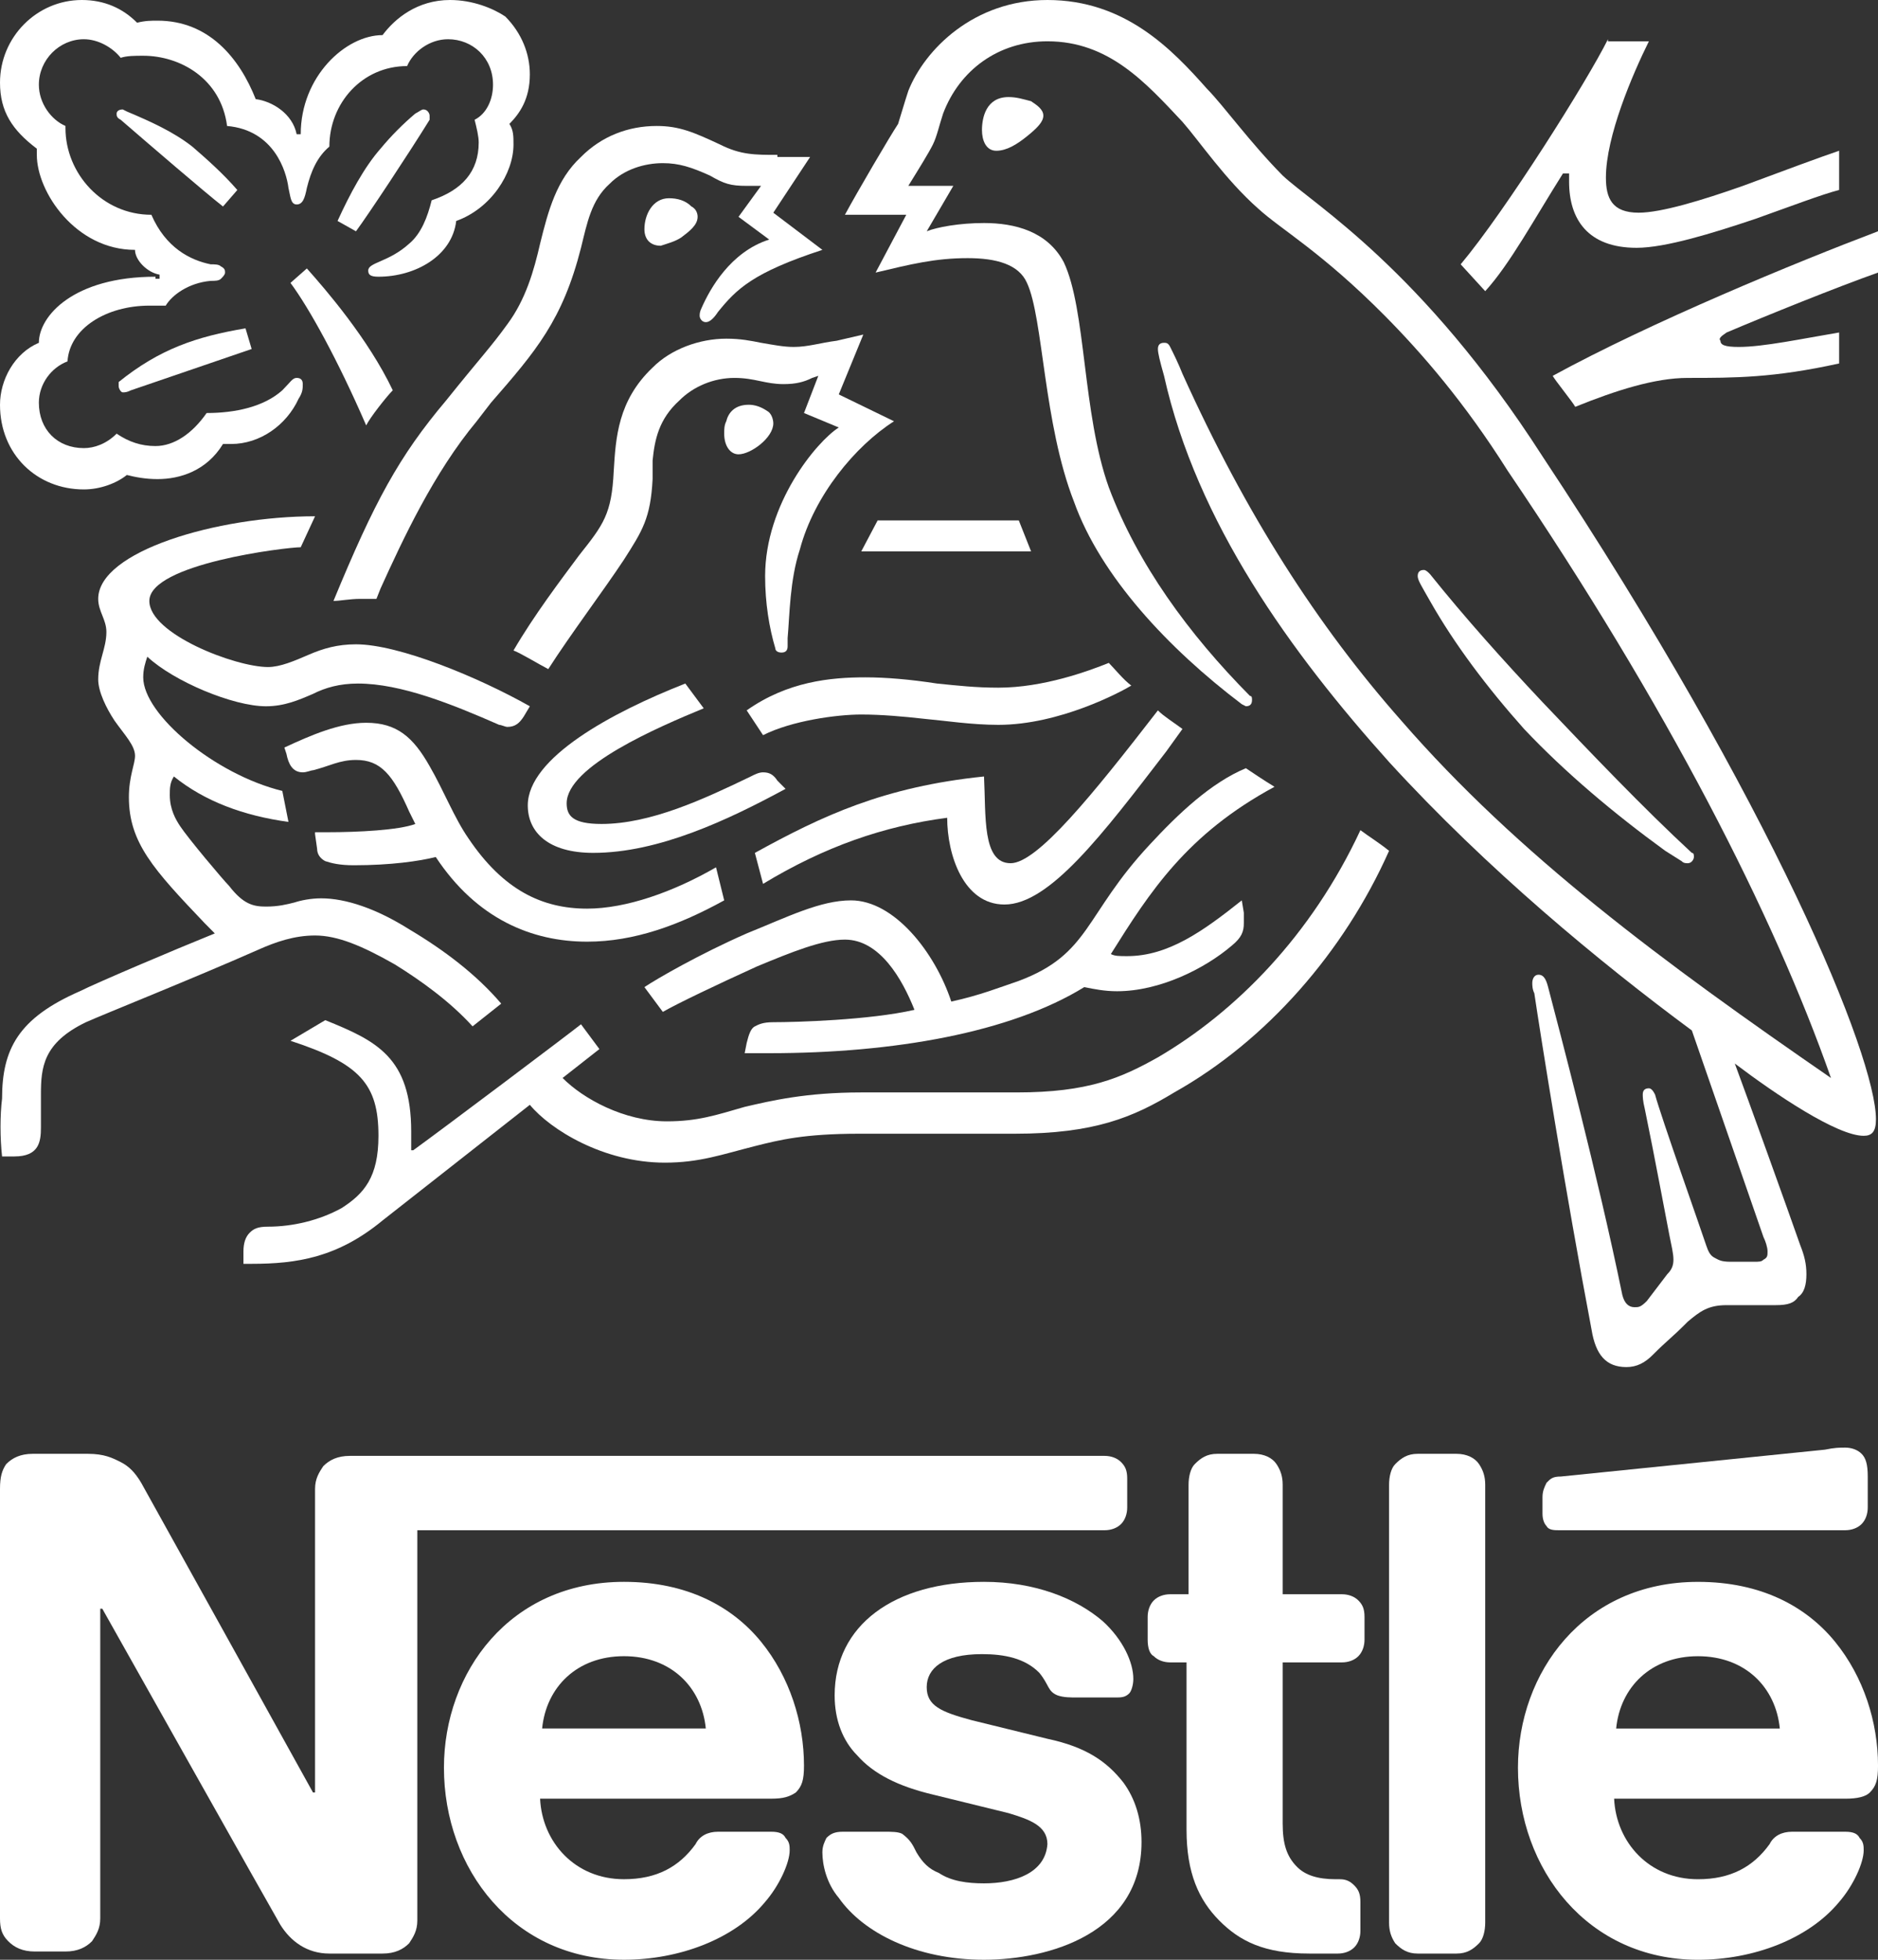 <svg xmlns="http://www.w3.org/2000/svg" width="92" height="96" viewBox="0 0 92 96" fill="none"><rect x="0" y="0" width="92" height="96" fill="#333333" stroke="none"/><g clip-path="url(#clip0_180_1339)"><path d="M62.436 38.541C61.935 38.238 61.334 37.833 61.033 37.631C59.33 38.339 57.726 39.856 56.323 41.374C53.116 44.813 53.417 46.735 49.909 48.05C49.007 48.354 48.005 48.758 46.602 49.062C45.8 46.634 43.796 44.105 41.691 44.105C40.188 44.105 38.585 44.914 36.58 45.724C34.275 46.735 32.171 47.949 31.569 48.354L32.471 49.568C33.173 49.163 35.077 48.253 37.081 47.342C38.785 46.634 40.288 46.027 41.391 46.027C43.094 46.027 44.197 47.949 44.798 49.467C42.593 49.972 38.986 50.073 37.883 50.073C37.382 50.073 37.181 50.175 36.981 50.276C36.781 50.377 36.68 50.68 36.58 51.085L36.48 51.591H37.683C43.796 51.591 49.508 50.579 53.116 48.354C53.617 48.455 54.118 48.556 54.72 48.556C56.824 48.556 59.029 47.443 60.332 46.331C60.833 45.926 60.933 45.622 60.933 45.218C60.933 45.016 60.933 44.914 60.933 44.712L60.833 44.105C58.929 45.622 57.225 46.836 55.221 46.836C54.82 46.836 54.619 46.836 54.419 46.735C56.323 43.7 58.127 40.868 62.436 38.541Z" fill="white"></path><path d="M49.508 42.285C48.105 42.285 48.305 39.958 48.205 38.036C43.294 38.542 40.288 39.958 36.98 41.779L37.381 43.296C40.388 41.475 43.294 40.464 46.401 40.059C46.401 41.88 47.203 44.308 49.207 44.308C51.412 44.308 54.017 40.868 57.124 36.822L57.926 35.709C57.525 35.406 57.024 35.102 56.723 34.799C53.516 38.946 50.81 42.285 49.508 42.285Z" fill="white"></path><path d="M38.885 16.995C38.384 16.995 37.883 16.893 37.282 16.792C36.781 16.691 36.279 16.59 35.578 16.59C34.275 16.59 32.872 17.096 31.97 18.006C30.266 19.625 30.166 21.446 30.066 23.064C29.966 25.189 29.565 25.694 28.362 27.212C27.46 28.426 26.157 30.145 25.155 31.865C25.456 31.966 26.458 32.573 26.859 32.776C27.961 31.056 29.565 28.931 30.567 27.414C31.469 25.998 31.87 25.391 31.97 23.469C31.97 23.165 31.97 22.862 31.97 22.558C32.07 21.547 32.271 20.535 33.273 19.625C33.974 18.917 34.977 18.512 35.979 18.512C36.981 18.512 37.482 18.816 38.384 18.816C38.985 18.816 39.386 18.714 39.787 18.512L40.088 18.411L39.386 20.232L41.09 20.94C39.987 21.648 37.482 24.683 37.482 28.223C37.482 29.538 37.682 30.752 37.983 31.764C37.983 31.865 38.083 31.966 38.284 31.966C38.484 31.966 38.584 31.865 38.584 31.663V31.258C38.685 30.145 38.685 28.426 39.186 26.908C39.887 24.278 41.892 21.85 43.796 20.636L41.09 19.321L42.292 16.388L40.99 16.691C40.188 16.792 39.587 16.995 38.885 16.995Z" fill="white"></path><path d="M49.407 4.755C48.305 4.755 48.105 5.766 48.105 6.373C48.105 6.879 48.305 7.385 48.806 7.385C49.307 7.385 49.808 7.082 50.309 6.677C50.81 6.272 51.111 5.969 51.111 5.665C51.111 5.362 50.81 5.16 50.51 4.957C50.109 4.856 49.808 4.755 49.407 4.755Z" fill="white"></path><path d="M49.909 25.492H42.994L42.192 27.01H50.511L49.909 25.492Z" fill="white"></path><path d="M33.373 11.633C33.774 11.329 34.175 11.026 34.175 10.621C34.175 10.419 34.075 10.217 33.874 10.116C33.574 9.812 33.173 9.711 32.772 9.711C31.97 9.711 31.569 10.52 31.569 11.228C31.569 11.734 31.87 12.038 32.371 12.038C32.672 11.936 33.073 11.835 33.373 11.633Z" fill="white"></path><path d="M81.578 41.678L82.379 42.183C82.48 42.285 82.58 42.285 82.68 42.285C82.88 42.285 82.981 42.082 82.981 41.981C82.981 41.88 82.981 41.779 82.88 41.779C80.475 39.553 77.97 36.923 75.564 34.394C73.66 32.371 71.756 30.247 70.052 28.122C69.952 28.021 69.852 27.92 69.752 27.92C69.551 27.92 69.451 28.021 69.451 28.223C69.451 28.426 69.652 28.729 70.052 29.437C71.255 31.562 72.859 33.686 74.662 35.709C76.667 37.834 79.072 39.857 81.578 41.678Z" fill="white"></path><path d="M69.451 95.696H71.355C71.856 95.696 72.157 95.494 72.457 95.191C72.658 94.988 72.758 94.584 72.758 94.179V72.733C72.758 72.329 72.658 72.025 72.457 71.722C72.257 71.418 71.856 71.216 71.355 71.216H69.451C68.95 71.216 68.649 71.418 68.349 71.722C68.148 71.924 68.048 72.329 68.048 72.733V94.179C68.048 94.584 68.148 94.887 68.349 95.191C68.649 95.494 68.95 95.696 69.451 95.696Z" fill="white"></path><path d="M37.582 20.131C37.282 19.928 36.981 19.827 36.68 19.827C35.979 19.827 35.678 20.232 35.578 20.636C35.477 20.839 35.477 21.041 35.477 21.243C35.477 21.85 35.778 22.255 36.179 22.255C36.78 22.255 37.883 21.446 37.883 20.738C37.883 20.535 37.782 20.232 37.582 20.131Z" fill="white"></path><path d="M15.434 40.868L15.534 41.576C15.534 41.88 15.735 42.082 15.935 42.183C16.236 42.284 16.637 42.385 17.338 42.385C19.142 42.385 20.545 42.183 21.347 41.981C23.351 45.015 26.057 46.128 28.763 46.128C31.068 46.128 33.273 45.319 35.477 44.105L35.077 42.486C32.972 43.7 30.667 44.51 28.763 44.51C26.558 44.51 24.654 43.599 22.95 41.07C22.249 40.059 21.748 38.743 21.046 37.53C20.244 36.113 19.443 35.405 17.939 35.405C16.637 35.405 15.233 36.012 13.931 36.619L14.031 36.923C14.131 37.428 14.332 37.833 14.833 37.833C15.033 37.833 15.233 37.732 15.334 37.732C16.136 37.53 16.637 37.226 17.438 37.226C18.641 37.226 19.242 37.934 20.044 39.755L20.345 40.362C19.543 40.666 17.538 40.767 16.035 40.767H15.434V40.868Z" fill="white"></path><path d="M91.6 87.806C91.9 87.503 92.001 87.2 92.001 86.491C92.001 84.367 91.299 82.142 89.896 80.422C88.493 78.702 86.288 77.488 83.181 77.488C77.569 77.488 74.362 81.939 74.362 86.593C74.362 91.549 77.77 96 83.181 96C85.887 96 88.593 94.989 90.097 93.168C90.798 92.359 91.299 91.246 91.299 90.639C91.299 90.437 91.299 90.234 91.099 90.032C90.999 89.83 90.798 89.728 90.397 89.728H87.791C87.29 89.728 86.889 89.931 86.689 90.335C85.887 91.448 84.785 92.055 83.181 92.055C80.776 92.055 79.173 90.234 79.073 88.11H90.397C90.999 88.11 91.399 88.009 91.6 87.806ZM79.173 84.671C79.373 82.647 80.876 81.13 83.181 81.13C85.487 81.13 86.99 82.647 87.19 84.671H79.173Z" fill="white"></path><path d="M78.771 1.922C77.769 3.945 73.76 10.318 71.556 12.948L72.758 14.263C73.961 12.948 75.163 10.723 76.567 8.497H76.867C76.867 8.598 76.867 8.7 76.867 8.902C76.867 10.723 77.769 12.139 80.174 12.139C81.577 12.139 83.882 11.431 85.987 10.723C87.691 10.116 89.294 9.509 90.096 9.306V7.384C89.194 7.688 87.29 8.396 85.386 9.104C83.381 9.812 81.377 10.419 80.275 10.419C78.972 10.419 78.671 9.711 78.671 8.7C78.671 6.676 79.974 3.642 80.776 2.023H78.771V1.922Z" fill="white"></path><path d="M62.837 8.599C61.234 6.98 59.931 5.159 59.129 4.35C57.425 2.428 55.12 0 51.312 0C47.704 0 45.299 2.428 44.497 4.451C44.297 5.058 44.096 5.766 43.996 6.07C43.595 6.676 41.992 9.408 41.391 10.521H44.397L42.894 13.353C44.598 12.948 45.8 12.645 47.404 12.645C48.807 12.645 49.909 12.948 50.31 13.859C51.112 15.579 51.112 20.738 52.615 24.582C53.918 28.223 57.225 31.764 60.833 34.495L61.033 34.596C61.234 34.596 61.334 34.495 61.334 34.293C61.334 34.192 61.334 34.091 61.234 34.091C58.227 31.056 55.722 27.616 54.319 23.874C53.016 20.232 53.216 15.174 52.114 12.847C51.312 11.33 49.709 10.925 48.205 10.925C47.003 10.925 45.9 11.127 45.399 11.33L46.702 9.104H44.497C44.998 8.295 45.5 7.486 45.7 7.081C45.9 6.676 46.001 6.171 46.201 5.564C47.003 3.439 48.907 2.023 51.312 2.023C54.319 2.023 56.123 4.046 57.927 5.968C58.728 6.879 60.031 8.801 61.635 10.217C62.737 11.229 64.741 12.341 67.848 15.477C69.652 17.298 71.757 19.726 73.861 23.064C81.678 34.596 86.889 44.813 89.696 52.805C81.478 47.14 74.362 41.88 68.65 35.304C64.541 30.651 61.033 25.189 57.927 18.31C57.726 17.804 57.526 17.399 57.325 16.995C57.225 16.792 57.125 16.792 57.025 16.792C56.824 16.792 56.724 16.894 56.724 17.096C56.724 17.298 56.824 17.703 57.025 18.411C58.628 25.593 63.238 31.966 68.049 37.328C72.859 42.588 78.371 47.14 82.881 50.478L86.388 60.594C86.489 60.797 86.589 61.1 86.589 61.302C86.589 61.505 86.589 61.606 86.388 61.707C86.288 61.808 86.188 61.808 85.887 61.808H84.785C84.284 61.808 84.184 61.707 83.983 61.606C83.783 61.505 83.683 61.302 83.582 60.999C83.282 60.089 81.378 54.727 81.077 53.614C80.977 53.412 80.876 53.311 80.776 53.311C80.576 53.311 80.476 53.412 80.476 53.614C80.476 53.715 80.476 53.918 80.576 54.322C81.077 56.75 81.578 59.482 81.778 60.493C81.879 60.999 81.979 61.404 81.979 61.707C81.979 62.011 81.879 62.213 81.678 62.415L80.676 63.73C80.375 64.034 80.275 64.034 80.075 64.034C79.774 64.034 79.574 63.831 79.473 63.427C78.271 57.559 76.367 50.377 75.866 48.455C75.765 48.051 75.665 47.747 75.365 47.747C75.164 47.747 75.064 47.949 75.064 48.152C75.064 48.253 75.064 48.455 75.164 48.657C75.465 50.681 76.667 58.268 77.97 65.147C78.171 66.36 78.672 66.967 79.674 66.967C80.175 66.967 80.576 66.765 80.977 66.36C81.678 65.652 81.879 65.551 82.68 64.742C83.282 64.236 83.683 63.933 84.585 63.933H86.99C87.591 63.933 87.892 63.831 88.092 63.528C88.393 63.326 88.493 62.921 88.493 62.415C88.493 61.909 88.393 61.505 88.192 60.999C87.591 59.279 85.587 53.715 84.985 52.097C86.99 53.614 89.996 55.638 91.299 55.638C91.7 55.638 91.9 55.435 91.9 54.828C91.9 51.794 86.889 39.452 75.565 22.356C69.652 13.151 64.341 10.015 62.837 8.599Z" fill="white"></path><path d="M84.584 16.287C86.488 15.478 89.996 14.061 92 13.353V11.33C87.991 12.848 80.876 15.781 76.065 18.411C76.166 18.613 77.068 19.726 77.168 19.929C79.172 19.119 81.076 18.512 82.68 18.512C84.985 18.512 86.889 18.512 90.096 17.804V16.287C88.292 16.59 86.388 16.995 85.185 16.995C84.484 16.995 84.283 16.894 84.283 16.692C84.183 16.59 84.283 16.489 84.584 16.287Z" fill="white"></path><path d="M38.083 7.587C36.981 7.587 36.279 7.587 35.277 7.081C33.974 6.474 33.273 6.171 32.17 6.171C30.767 6.171 29.465 6.677 28.462 7.688C27.26 8.801 26.859 10.318 26.458 11.937C26.157 13.252 25.756 14.668 24.855 15.882C24.053 16.995 23.552 17.501 21.848 19.625C19.543 22.356 18.34 24.582 16.336 29.438C16.637 29.438 17.138 29.336 17.639 29.336C17.939 29.336 18.14 29.336 18.441 29.336L18.641 28.831C19.743 26.403 21.247 23.166 23.351 20.637L24.053 19.726C26.258 17.197 27.56 15.68 28.462 12.139C28.763 10.925 28.963 9.813 29.865 9.003C30.567 8.295 31.569 7.992 32.471 7.992C33.273 7.992 33.874 8.194 34.776 8.599C35.477 9.003 35.778 9.105 36.58 9.105C36.881 9.105 37.081 9.105 37.282 9.105L36.179 10.622L37.682 11.735C35.778 12.342 34.776 14.162 34.375 15.073C34.275 15.275 34.275 15.376 34.275 15.477C34.275 15.579 34.375 15.781 34.576 15.781C34.776 15.781 34.977 15.579 35.177 15.275C36.079 14.162 36.881 13.353 40.288 12.24L37.883 10.42L39.687 7.688H38.083V7.587Z" fill="white"></path><path d="M7.617 13.555C3.608 13.555 1.904 15.477 1.904 16.792C0.702 17.298 0 18.613 0 19.827C0 22.255 1.804 23.975 4.109 23.975C4.911 23.975 5.712 23.671 6.214 23.267C6.614 23.368 7.115 23.469 7.717 23.469C8.819 23.469 10.122 23.064 10.924 21.749C11.024 21.749 11.124 21.749 11.325 21.749C12.728 21.749 14.03 20.839 14.632 19.524C14.832 19.22 14.832 19.018 14.832 18.816C14.832 18.613 14.732 18.512 14.532 18.512C14.331 18.512 14.231 18.714 13.83 19.119C12.928 19.928 11.525 20.232 10.122 20.232C9.42 21.243 8.519 21.85 7.617 21.85C6.915 21.85 6.314 21.648 5.712 21.243C5.211 21.749 4.61 21.951 4.109 21.951C2.806 21.951 1.904 21.041 1.904 19.726C1.904 18.816 2.505 18.006 3.307 17.703C3.407 16.084 5.211 14.972 7.316 14.972C7.617 14.972 7.817 14.972 8.118 14.972C8.418 14.466 9.22 13.859 10.322 13.758C10.523 13.758 10.723 13.758 10.823 13.656C10.924 13.555 11.024 13.454 11.024 13.353C11.024 13.252 11.024 13.151 10.823 13.05C10.723 12.948 10.523 12.948 10.322 12.948C9.32 12.746 8.118 12.139 7.416 10.521C5.011 10.521 3.207 8.497 3.207 6.272V6.171C2.505 5.867 1.904 5.058 1.904 4.148C1.904 2.934 2.906 1.922 4.109 1.922C4.81 1.922 5.512 2.327 5.913 2.832C6.214 2.731 6.614 2.731 7.015 2.731C8.819 2.731 10.823 3.844 11.124 6.171C13.429 6.373 14.03 8.396 14.131 9.205C14.231 9.61 14.231 10.015 14.532 10.015C14.832 10.015 14.932 9.711 15.033 9.205C15.233 8.396 15.534 7.688 16.135 7.182C16.135 5.058 17.739 3.237 19.943 3.237C20.244 2.529 21.046 1.922 21.948 1.922C23.15 1.922 24.152 2.832 24.152 4.148C24.152 4.856 23.852 5.564 23.25 5.867C23.351 6.272 23.451 6.676 23.451 6.98C23.451 8.396 22.649 9.307 21.146 9.812C20.945 10.622 20.645 11.431 20.044 11.937C19.041 12.847 18.039 12.847 18.039 13.252C18.039 13.454 18.139 13.555 18.54 13.555C20.344 13.555 22.148 12.544 22.349 10.824C24.052 10.217 25.155 8.497 25.155 7.081C25.155 6.676 25.155 6.373 24.954 6.07C25.455 5.564 25.956 4.856 25.956 3.642C25.956 2.63 25.556 1.619 24.754 0.809C24.152 0.405 23.15 0 22.048 0C20.444 0 19.342 0.91 18.741 1.72C16.937 1.72 14.732 3.743 14.732 6.575H14.532C14.331 5.564 13.329 4.957 12.527 4.856C11.726 2.832 10.222 1.012 7.717 1.012C7.416 1.012 7.115 1.012 6.715 1.113C6.013 0.405 5.111 0 4.009 0C1.804 0 0 1.821 0 4.046C0 5.463 0.601 6.373 1.804 7.283V7.587C1.804 9.408 3.708 12.24 6.614 12.24C6.614 12.746 7.216 13.353 7.817 13.454V13.656H7.617V13.555Z" fill="white"></path><path d="M48.204 92.257C47.403 92.257 46.601 92.155 45.999 91.751C45.498 91.548 45.198 91.245 44.897 90.739C44.697 90.335 44.596 90.132 44.196 89.829C43.995 89.728 43.694 89.728 43.294 89.728H41.289C40.888 89.728 40.688 89.829 40.487 90.031C40.387 90.233 40.287 90.436 40.287 90.739C40.287 91.346 40.487 92.257 41.089 92.965C42.291 94.684 44.897 95.999 48.204 95.999C51.411 95.999 55.921 94.684 55.921 90.233C55.921 89.121 55.62 88.109 55.019 87.3C54.217 86.288 53.215 85.58 51.311 85.175L47.603 84.265C46.1 83.86 45.398 83.557 45.398 82.646C45.398 81.736 46.2 81.028 48.104 81.028C49.206 81.028 50.209 81.23 50.91 81.938C51.411 82.545 51.311 82.849 51.812 83.051C52.113 83.152 52.413 83.152 52.814 83.152H54.618C54.919 83.152 55.119 83.152 55.32 82.95C55.42 82.849 55.52 82.545 55.52 82.242C55.52 81.433 55.019 80.32 54.017 79.409C52.714 78.297 50.71 77.487 48.204 77.487C43.795 77.487 40.888 79.612 40.888 83.051C40.888 84.265 41.289 85.277 41.991 85.985C42.793 86.895 43.995 87.502 45.699 87.907L49.407 88.817C50.409 89.121 51.311 89.424 51.311 90.335C51.211 91.751 49.708 92.257 48.204 92.257Z" fill="white"></path><path d="M14.23 13.858C15.132 15.072 16.535 17.601 17.939 20.838C18.139 20.434 18.941 19.422 19.241 19.119C18.039 16.59 15.934 14.162 15.032 13.15L14.23 13.858Z" fill="white"></path><path d="M37.381 36.012C38.784 35.304 40.989 35.001 42.191 35.001C43.194 35.001 44.296 35.102 45.198 35.203C46.3 35.304 47.603 35.507 48.906 35.507C51.912 35.507 54.919 33.888 55.42 33.584C55.019 33.281 54.618 32.775 54.318 32.472C53.316 32.876 51.111 33.686 48.906 33.686C47.803 33.686 46.901 33.584 45.899 33.483C44.596 33.281 43.394 33.18 42.392 33.18C40.688 33.18 38.584 33.382 36.579 34.798L37.381 36.012Z" fill="white"></path><path d="M34.474 34.697L33.572 33.483C29.964 34.9 25.855 37.125 25.855 39.452C25.855 40.767 26.858 41.778 29.062 41.778C32.269 41.778 35.677 40.16 38.483 38.642L38.082 38.238C37.882 37.934 37.681 37.833 37.38 37.833C37.18 37.833 36.98 37.934 36.779 38.036C34.474 39.148 31.869 40.362 29.463 40.362C28.06 40.362 27.76 39.958 27.76 39.351C27.76 37.53 32.269 35.608 34.474 34.697Z" fill="white"></path><path d="M65.742 81.433C66.043 81.433 66.344 81.332 66.544 81.129C66.745 80.927 66.845 80.624 66.845 80.32V79.207C66.845 78.803 66.745 78.6 66.544 78.398C66.344 78.196 66.043 78.095 65.742 78.095H62.836V72.733C62.836 72.329 62.736 72.025 62.535 71.722C62.335 71.418 61.934 71.216 61.433 71.216H59.629C59.128 71.216 58.827 71.418 58.527 71.722C58.326 71.924 58.226 72.329 58.226 72.733V78.095H57.324C57.023 78.095 56.723 78.196 56.522 78.398C56.322 78.6 56.222 78.904 56.222 79.207V80.32C56.222 80.725 56.322 81.028 56.522 81.129C56.723 81.332 57.023 81.433 57.324 81.433H58.126V89.627C58.126 91.751 58.727 93.066 59.729 94.078C60.731 95.089 61.934 95.696 64.139 95.696H65.542C65.843 95.696 66.143 95.595 66.344 95.393C66.544 95.191 66.644 94.887 66.644 94.584V93.167C66.644 92.763 66.544 92.56 66.344 92.358C66.143 92.156 65.943 92.055 65.642 92.055H65.442C64.54 92.055 63.938 91.852 63.538 91.448C63.036 90.942 62.836 90.335 62.836 89.323V81.433H65.742Z" fill="white"></path><path d="M90.396 74.959C90.696 74.959 90.997 74.857 91.198 74.655C91.398 74.453 91.498 74.149 91.498 73.846V72.328C91.498 71.721 91.398 71.418 91.198 71.216C90.997 71.013 90.696 70.912 90.396 70.912C90.095 70.912 89.895 70.912 89.394 71.013L76.465 72.328C76.065 72.328 75.964 72.43 75.764 72.632C75.664 72.834 75.564 73.037 75.564 73.34V74.149C75.564 74.453 75.664 74.655 75.764 74.756C75.864 74.959 76.165 74.959 76.365 74.959H90.396Z" fill="white"></path><path d="M66.645 40.666C64.24 45.825 60.531 49.568 56.723 51.794C54.919 52.805 53.316 53.513 49.808 53.513H42.192C39.486 53.513 37.782 53.918 36.479 54.221C35.076 54.626 34.174 54.929 32.671 54.929C30.566 54.929 28.562 53.817 27.56 52.805L29.364 51.389L28.462 50.175C27.961 50.58 21.647 55.334 20.244 56.346H20.144C20.144 56.042 20.144 55.739 20.144 55.435C20.144 51.794 18.44 50.984 15.934 49.973L14.231 50.984C17.638 52.097 18.54 53.109 18.54 55.638C18.54 57.661 17.839 58.47 16.736 59.178C15.634 59.785 14.331 60.089 13.128 60.089C12.627 60.089 12.427 60.19 12.226 60.392C12.026 60.594 11.926 60.898 11.926 61.303V61.909H12.327C14.531 61.909 16.536 61.606 18.741 59.785L25.956 54.12C26.959 55.334 29.564 56.953 32.571 56.953C34.274 56.953 35.377 56.548 36.98 56.143C38.183 55.84 39.386 55.536 42.091 55.536H49.708C53.616 55.536 55.52 54.727 57.525 53.513C62.035 50.984 65.843 46.634 68.048 41.678C67.547 41.273 67.046 40.969 66.645 40.666Z" fill="white"></path><path d="M0.101 56.649H0.702C1.904 56.649 2.005 55.941 2.005 55.233C2.005 54.727 2.005 54.221 2.005 53.615C2.005 52.3 2.105 51.086 4.209 50.074C5.111 49.669 9.421 47.95 12.628 46.533C13.53 46.129 14.432 45.825 15.434 45.825C16.536 45.825 17.739 46.331 19.342 47.242C20.645 48.051 22.048 49.062 23.151 50.276L24.554 49.164C23.351 47.747 21.748 46.533 20.044 45.522C18.44 44.51 16.937 44.005 15.735 44.005C15.233 44.005 14.732 44.106 14.432 44.207C14.031 44.308 13.63 44.409 13.029 44.409C12.427 44.409 11.926 44.308 11.225 43.398C10.924 43.094 9.22 41.071 8.82 40.464C8.619 40.16 8.318 39.655 8.318 38.947C8.318 38.643 8.318 38.34 8.519 38.036C10.022 39.25 11.926 39.958 14.131 40.262L13.83 38.744C10.523 37.935 7.016 35.001 7.016 33.18C7.016 32.776 7.116 32.472 7.216 32.169C8.519 33.383 11.425 34.597 13.029 34.597C13.931 34.597 14.632 34.293 15.334 33.99C15.935 33.686 16.637 33.484 17.538 33.484C19.643 33.484 22.148 34.495 24.453 35.507C24.554 35.507 24.754 35.608 24.854 35.608C25.255 35.608 25.456 35.406 25.656 35.102L25.957 34.597C23.451 33.181 19.543 31.562 17.438 31.562C16.536 31.562 15.835 31.764 15.133 32.068C14.432 32.371 13.73 32.675 13.129 32.675C11.525 32.675 7.316 31.056 7.316 29.438C7.316 27.617 14.031 26.807 14.732 26.807L15.434 25.29C10.623 25.29 4.811 27.01 4.811 29.336C4.811 29.943 5.212 30.348 5.212 30.955C5.212 31.764 4.811 32.371 4.811 33.282C4.811 33.889 5.212 34.698 5.613 35.305C6.114 36.013 6.615 36.519 6.615 37.025C6.615 37.429 6.314 38.036 6.314 39.048C6.314 41.273 7.517 42.588 10.022 45.218L10.523 45.724C8.519 46.533 4.711 48.152 3.909 48.557C0.902 49.872 0.101 51.389 0.101 53.817C0 54.626 0 55.739 0.101 56.649Z" fill="white"></path><path d="M21.046 5.665C21.046 5.564 20.946 5.361 20.745 5.361C20.645 5.361 20.545 5.462 20.344 5.564C19.743 6.069 19.142 6.676 18.641 7.283C17.839 8.194 17.137 9.509 16.536 10.824L17.438 11.33C18.039 10.52 20.044 7.486 21.046 5.867C21.046 5.867 21.046 5.766 21.046 5.665Z" fill="white"></path><path d="M0 93.977C0 94.482 0.1 94.786 0.401 95.089C0.702 95.393 1.102 95.595 1.704 95.595H3.207C3.808 95.595 4.209 95.393 4.51 95.089C4.71 94.786 4.911 94.482 4.911 93.977V78.803H5.011C5.011 78.803 13.429 93.774 13.73 94.28C14.231 95.089 15.033 95.696 16.135 95.696H18.741C19.342 95.696 19.743 95.494 20.044 95.191C20.244 94.887 20.444 94.584 20.444 94.078V74.959H54.118C54.418 74.959 54.719 74.858 54.919 74.655C55.12 74.453 55.22 74.149 55.22 73.846V72.43C55.22 72.025 55.12 71.823 54.919 71.621C54.719 71.418 54.418 71.317 54.118 71.317H17.137C16.536 71.317 16.135 71.519 15.834 71.823C15.634 72.126 15.434 72.43 15.434 72.936V87.806H15.333C15.333 87.806 7.316 73.34 6.915 72.632C6.614 72.126 6.314 71.823 5.913 71.621C5.512 71.418 5.111 71.216 4.309 71.216H1.603C1.002 71.216 0.601 71.418 0.301 71.722C0.1 72.025 0 72.329 0 72.936V93.977Z" fill="white"></path><path d="M38.986 87.805C39.286 87.502 39.386 87.199 39.386 86.49C39.386 84.366 38.685 82.141 37.282 80.421C35.879 78.701 33.674 77.487 30.567 77.487C24.955 77.487 21.748 81.938 21.748 86.592C21.748 91.548 25.155 95.999 30.567 95.999C33.273 95.999 35.979 94.988 37.482 93.167C38.184 92.358 38.685 91.245 38.685 90.638C38.685 90.436 38.685 90.233 38.484 90.031C38.384 89.829 38.184 89.728 37.783 89.728H35.177C34.676 89.728 34.275 89.93 34.075 90.335C33.273 91.447 32.171 92.054 30.567 92.054C28.162 92.054 26.558 90.233 26.458 88.109H37.783C38.384 88.109 38.685 88.008 38.986 87.805ZM26.558 84.67C26.759 82.646 28.262 81.129 30.567 81.129C32.872 81.129 34.376 82.646 34.576 84.67H26.558Z" fill="white"></path><path d="M5.813 18.916C5.813 19.018 5.914 19.22 6.014 19.22C6.114 19.22 6.214 19.22 6.415 19.119L12.328 17.096L12.027 16.084C9.622 16.489 7.818 17.096 5.813 18.714C5.813 18.714 5.813 18.815 5.813 18.916Z" fill="white"></path><path d="M9.421 7.182C8.519 6.474 7.417 5.968 6.214 5.462L6.014 5.361C5.813 5.361 5.713 5.462 5.713 5.564C5.713 5.665 5.713 5.766 5.913 5.867C7.316 7.081 10.022 9.408 10.924 10.116L11.626 9.307C10.924 8.497 10.123 7.789 9.421 7.182Z" fill="white"></path></g><defs><clipPath id="clip0_180_1339"><rect width="92" height="96" fill="white"></rect></clipPath></defs></svg>